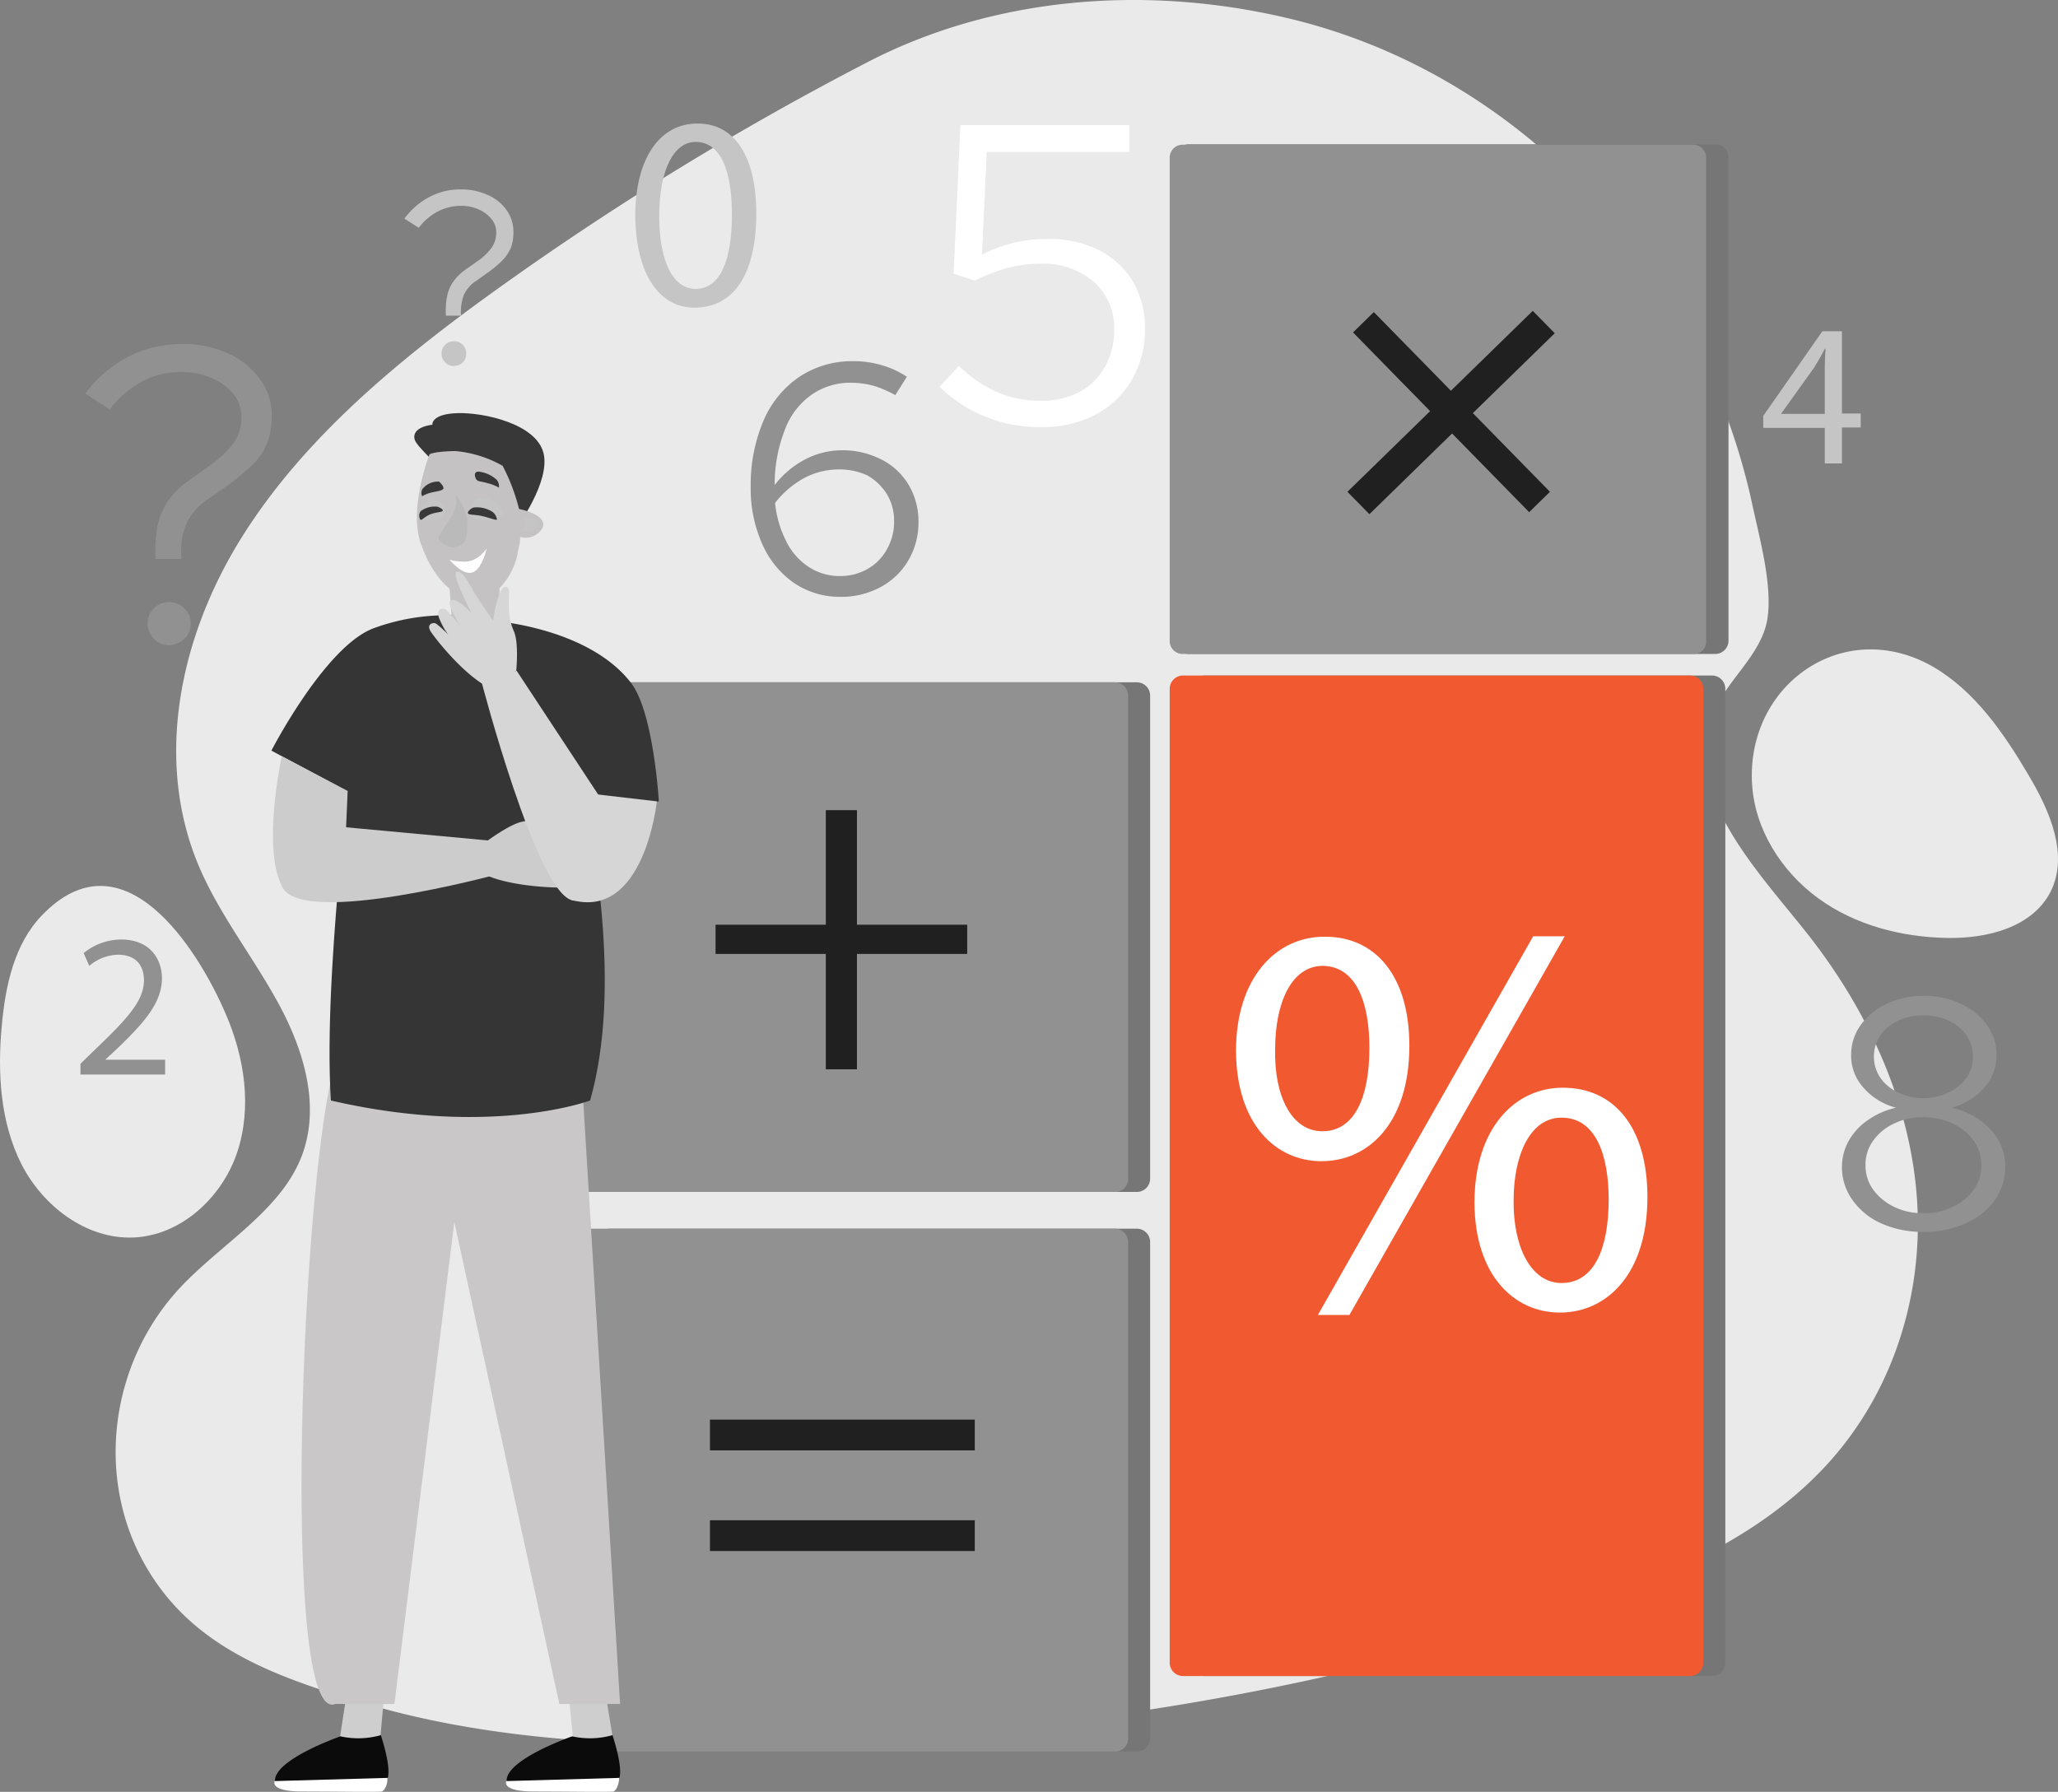<svg xmlns="http://www.w3.org/2000/svg" width="392" height="341.318" viewBox="0 0 392 341.318">
  <rect x="0" y="0" width="392" height="341.318" fill="#808080" stroke="none"/>
  <g id="brokerage-calculator-02" transform="translate(-8.856 -10.968)">
    <g id="Group_38957" data-name="Group 38957" transform="translate(8.856 10.968)">
      <g id="Group_38948" data-name="Group 38948">
        <path id="Path_20414" data-name="Path 20414" d="M42.519,307.407c-8.445-16.51-5.326-37.432,7.684-51.279,7.684-8.141,18.488-14.227,22.748-24.194,3.956-9.358,1.065-20.009-3.728-29.063S57.812,185.6,53.779,176.242c-8.749-20.39-3.8-44.051,8.141-63.072s30.2-34.008,49.149-47.551a571.678,571.678,0,0,1,70-42.834c23.966-12.4,52.572-14.684,79.277-8.521,31.193,7.152,56.681,27.313,72.582,52.344a124.326,124.326,0,0,1,16.662,40.628c1.369,6.391,3.88,15.368,2.815,21.759-1.217,7-8.065,11.717-10.575,18.488-5.4,14.379,7.76,28.3,17.575,40.552,12.1,15.064,20.314,33.019,21.531,51.583,1.217,18.64-4.945,37.889-18.564,51.812-13.695,14.075-33.476,21.835-53.029,27.922a512.548,512.548,0,0,1-115.644,21.911c-35.378,2.587-74.864,4.261-108.8-5.934C66.941,330,51.116,324.145,42.519,307.407Z" transform="translate(-15.781 -10.968)" fill="#eaeaea"/>
        <path id="Path_20415" data-name="Path 20415" d="M447.484,199.229c.533,8.673,5.63,16.662,12.63,21.759s15.825,7.38,24.5,7.532c7.608.152,16.205-1.978,19.705-8.749,3.576-7.076-.152-15.521-4.185-22.292-4.717-7.989-10.195-15.977-18.183-20.618C464.983,167.123,446.343,180.209,447.484,199.229Z" transform="translate(-113.757 -49.857)" fill="#eaeaea"/>
        <path id="Path_20416" data-name="Path 20416" d="M51.876,257.218c3.576,8.293,5.021,17.8,2.13,26.4-2.891,8.521-10.651,15.749-19.705,16.129-8.978.38-17.271-5.934-21.379-14-4.032-7.989-4.565-17.423-3.728-26.324.685-7.608,2.359-15.521,7.608-21C32.247,222.3,46.474,244.588,51.876,257.218Z" transform="translate(-8.856 -64.022)" fill="#eaeaea"/>
      </g>
      <path id="Path_20417" data-name="Path 20417" d="M406.334,370.685H309.711a2.533,2.533,0,0,1-2.511-2.511V182.611a2.533,2.533,0,0,1,2.511-2.511h96.624a2.533,2.533,0,0,1,2.511,2.511V368.174A2.585,2.585,0,0,1,406.334,370.685Z" transform="translate(-80.215 -51.422)" fill="#767676"/>
      <path id="Path_20418" data-name="Path 20418" d="M261.162,278.88H160.811a2.533,2.533,0,0,1-2.511-2.511V184.311a2.533,2.533,0,0,1,2.511-2.511H261.162a2.533,2.533,0,0,1,2.511,2.511V276.37A2.533,2.533,0,0,1,261.162,278.88Z" transform="translate(-44.601 -51.829)" fill="#767676"/>
      <path id="Path_20419" data-name="Path 20419" d="M261.162,418.191H160.811a2.533,2.533,0,0,1-2.511-2.511V321.111a2.533,2.533,0,0,1,2.511-2.511H261.162a2.533,2.533,0,0,1,2.511,2.511V415.68A2.533,2.533,0,0,1,261.162,418.191Z" transform="translate(-44.601 -84.549)" fill="#767676"/>
      <path id="Path_20420" data-name="Path 20420" d="M400.834,370.685H304.211a2.533,2.533,0,0,1-2.511-2.511V182.611a2.533,2.533,0,0,1,2.511-2.511h96.624a2.533,2.533,0,0,1,2.511,2.511V368.174A2.533,2.533,0,0,1,400.834,370.685Z" transform="translate(-78.9 -51.422)" fill="#f15a31"/>
      <path id="Path_20421" data-name="Path 20421" d="M255.738,278.88H155.311a2.533,2.533,0,0,1-2.511-2.511V184.311a2.533,2.533,0,0,1,2.511-2.511H255.662a2.533,2.533,0,0,1,2.511,2.511V276.37A2.468,2.468,0,0,1,255.738,278.88Z" transform="translate(-43.285 -51.829)" fill="#919191"/>
      <path id="Path_20422" data-name="Path 20422" d="M405.962,144.18H305.611a2.533,2.533,0,0,1-2.511-2.511V49.611a2.533,2.533,0,0,1,2.511-2.511H405.962a2.533,2.533,0,0,1,2.511,2.511V141.67A2.533,2.533,0,0,1,405.962,144.18Z" transform="translate(-79.234 -19.61)" fill="#767676"/>
      <path id="Path_20423" data-name="Path 20423" d="M401.519,144.2H304.135a2.451,2.451,0,0,1-2.435-2.435V49.635a2.451,2.451,0,0,1,2.435-2.435h97.308a2.451,2.451,0,0,1,2.435,2.435v92.135A2.341,2.341,0,0,1,401.519,144.2Z" transform="translate(-78.9 -19.634)" fill="#919191"/>
      <path id="Path_20424" data-name="Path 20424" d="M255.738,418.191H155.311a2.533,2.533,0,0,1-2.511-2.511V321.111a2.533,2.533,0,0,1,2.511-2.511H255.662a2.533,2.533,0,0,1,2.511,2.511V415.68A2.468,2.468,0,0,1,255.738,418.191Z" transform="translate(-43.285 -84.549)" fill="#919191"/>
      <path id="Path_20425" data-name="Path 20425" d="M351.319,266.246c0,14.684-7.76,21.988-16.738,21.988-8.673,0-16.205-7-16.281-21,0-13.923,7.608-21.759,16.814-21.759C344.853,245.4,351.319,252.932,351.319,266.246Zm-25.563.609c-.228,8.9,3.119,15.673,8.978,15.673,6.239,0,8.978-6.619,8.978-15.9,0-8.445-2.435-15.6-8.978-15.6C328.875,251.106,325.756,258.03,325.756,266.855Zm8.141,50.67L374.9,245.4h6.01l-41.008,72.125Zm62.767-22.444c0,14.684-7.76,21.988-16.662,21.988-8.673,0-16.205-7-16.281-20.922,0-14.075,7.608-21.911,16.814-21.911C390.349,274.235,396.664,281.767,396.664,295.081Zm-25.487.685c-.076,8.9,3.348,15.673,9.13,15.673,6.239,0,8.978-6.619,8.978-15.9,0-8.445-2.435-15.6-8.978-15.6C374.372,279.941,371.177,286.941,371.177,295.766Z" transform="translate(-82.87 -67.041)" fill="#fff"/>
      <path id="Path_20426" data-name="Path 20426" d="M214.933,213.8v21.835h21v5.554h-21v21.988H209V241.189H188v-5.554h21V213.8Z" transform="translate(-51.704 -59.482)" fill="#202020"/>
      <path id="Path_20427" data-name="Path 20427" d="M385.686,93.061l-15.6,15.216,14.684,14.988-3.956,3.88-14.684-14.988-15.749,15.369-4.184-4.261L361.949,107.9,347.265,92.908l3.956-3.88,14.684,14.988L381.5,88.8Z" transform="translate(-89.543 -29.584)" fill="#202020"/>
      <path id="Path_20428" data-name="Path 20428" d="M186.6,372.258V366.4h50.442v5.858Zm0,19.173v-5.858h50.442v5.858Z" transform="translate(-51.37 -95.982)" fill="#202020"/>
      <g id="Group_38950" data-name="Group 38950" transform="translate(15.326 23.533)">
        <g id="Group_38949" data-name="Group 38949">
          <path id="Path_20429" data-name="Path 20429" d="M190.953,59.018c0,11.564-4.261,17.955-11.793,17.955-6.619,0-11.108-6.239-11.26-17.423,0-11.412,4.945-17.651,11.793-17.651C186.844,41.824,190.953,48.215,190.953,59.018Zm-18.488.533c0,8.825,2.739,13.847,6.923,13.847,4.717,0,6.923-5.478,6.923-14.151,0-8.369-2.13-13.847-6.923-13.847C175.432,45.4,172.465,50.345,172.465,59.551Z" transform="translate(-62.223 -41.899)" fill="#c5c5c5"/>
          <path id="Path_20430" data-name="Path 20430" d="M462.017,119.159v-6.847H450.3v-2.282L461.56,93.9h3.728v15.673h3.576v2.663h-3.576v6.847h-3.272Zm0-9.51V101.2c0-1.293.076-2.663.152-3.956h-.152a40.635,40.635,0,0,1-2.13,3.728l-6.163,8.6v.076h8.293Z" transform="translate(-129.768 -54.337)" fill="#c5c5c5"/>
          <path id="Path_20431" data-name="Path 20431" d="M29,271.992v-2.13l2.663-2.587c6.467-6.163,9.358-9.434,9.434-13.238,0-2.587-1.217-4.945-5.021-4.945a8.766,8.766,0,0,0-5.4,2.13l-1.065-2.435A11.326,11.326,0,0,1,36.76,246.2c5.478,0,7.76,3.728,7.76,7.38,0,4.641-3.348,8.445-8.673,13.543l-2.054,1.9v.076H45.129v2.815H29Z" transform="translate(-29 -90.765)" fill="#919191"/>
        </g>
      </g>
      <g id="Group_38953" data-name="Group 38953" transform="translate(51.693 78.685)">
        <path id="Path_20432" data-name="Path 20432" d="M94,441.227l2.13-13.771,6.847-.456-1.369,15.064c.076-.076-5.782,1.065-7.608-.837Z" transform="translate(-80.914 -189.161)" fill="#cecece"/>
        <path id="Path_20433" data-name="Path 20433" d="M97.861,445.4a15.707,15.707,0,0,1-7.684.228s-12.706,4.413-12.477,8.521a4.139,4.139,0,0,0,.761.989c.533.3,1.217.533,4.337.533,5.782,0,15.216-.913,15.445-.989.228-.228,2.511-.152-.38-9.282Z" transform="translate(-77.014 -193.562)" fill="#0b0b0b"/>
        <path id="Path_20434" data-name="Path 20434" d="M98.049,458.687c-.228.152-9.434,0-15.292,0s-5.25-1.75-5.174-1.978l21.531-.609c-.076,1.978-.913,2.511-1.065,2.587Z" transform="translate(-76.974 -196.122)" fill="#fff"/>
        <path id="Path_20435" data-name="Path 20435" d="M152.169,444.029,150.8,430.107l6.467-2.206,2.435,14.912c0,.076-5.326,2.663-7.532,1.217Z" transform="translate(-94.5 -189.377)" fill="#cecece"/>
        <path id="Path_20436" data-name="Path 20436" d="M155.861,445.4a15.707,15.707,0,0,1-7.684.228s-12.706,4.413-12.477,8.521a4.139,4.139,0,0,0,.761.989c.533.3,1.217.533,4.337.533,5.782,0,15.216-.913,15.445-.989.228-.228,2.511-.152-.38-9.282Z" transform="translate(-90.887 -193.562)" fill="#0b0b0b"/>
        <path id="Path_20437" data-name="Path 20437" d="M156.049,458.687c-.228.152-9.434,0-15.292,0s-5.25-1.75-5.174-1.978l21.531-.609c-.152,1.978-.913,2.511-1.065,2.587Z" transform="translate(-90.847 -196.122)" fill="#fff"/>
        <path id="Path_20438" data-name="Path 20438" d="M137.568,274.883l7.456,122.035H133.46L113.45,305.087l-11.412,91.831H90.778c-10.575,4.261-6.315-101.873,0-122.035,5.174-16.586,46.79,0,46.79,0Z" transform="translate(-78.605 -151.014)" fill="#c9c7c7"/>
        <path id="Path_20439" data-name="Path 20439" d="M119.634,166.148s17.651,1.369,25.64,11.717c4.337,5.554,5.326,22.6,5.326,22.6l-13.39,2.282c3.424,20.39,4.641,39.258.3,54.7,0,0-18.792,7.076-49.377,0-.913-14.912.761-36.139,3.119-58.887L76.8,190.8s10.195-19.781,19.4-23.281A40.27,40.27,0,0,1,119.634,166.148Z" transform="translate(-76.8 -126.502)" fill="#353535"/>
        <path id="Path_20440" data-name="Path 20440" d="M130.862,165.747h-8.9L121.2,155.4h9.662Z" transform="translate(-87.42 -124.199)" fill="#c4c2c2"/>
        <g id="Group_38951" data-name="Group 38951" transform="translate(27.219)">
          <path id="Path_6133" d="M112.67,119.5c-.761-2.511,3.348-2.891,3.348-2.891s-.3-2.054,4.793-2.206,14.912,2.054,16.358,7.532S132,136.309,132,136.309C129.713,135.7,113.431,121.93,112.67,119.5Z" transform="translate(-112.576 -114.39)" fill="#383838"/>
          <path id="Path_6135" d="M115.642,124.509s.837-.533,4.869-.609a22.119,22.119,0,0,1,9.054,2.815,37.221,37.221,0,0,1,3.119,8.217s5.554,1.065,4.489,3.576a3.669,3.669,0,0,1-4.261,1.75,6.908,6.908,0,0,1-.228,1.75c-.076.456-.228.989-.3,1.6a13.306,13.306,0,0,1-4.565,7.456,5.886,5.886,0,0,1-2.511.913c-4.489.609-8.825-3.424-11.26-10.271C111.534,134.932,115.642,124.509,115.642,124.509Z" transform="translate(-112.733 -116.665)" fill="#c4c2c2"/>
          <path id="Path_6136" d="M125.713,152.865c-1.9.609-4.413-2.511-4.413-2.511s.3.38,2.891.457,4.261-2.511,4.261-2.511S127.615,152.256,125.713,152.865Z" transform="translate(-114.663 -122.501)" fill="#fff"/>
          <g id="Group_3765" transform="translate(1.193 15.517)">
            <path id="Path_6137" d="M1824.5,257.549a3.1,3.1,0,0,1-2.359,1.293,3.618,3.618,0,0,1-2.663-1.446c-.456-.761,1.674-2.815,2.815-5.326a4.1,4.1,0,0,0,.3-3.272A9.084,9.084,0,0,1,1824.5,257.549Z" transform="translate(-1815.981 -248.8)" fill="#bababa"/>
            <path id="Path_6138" d="M1840.633,255.111a.868.868,0,0,1-.228,1.369c-.609.533-.152.761,1.065.761s2.358-1.065,1.446-2.13c-.913-1.141-2.815-.3-2.815-.3A.966.966,0,0,1,1840.633,255.111Z" transform="translate(-1820.928 -250.166)" fill="#c5c5c5"/>
            <path id="Path_6139" d="M1828.137,253.467c1.065.609,4.565.837,5.4-.3.761-1.141-1.6-3.2-3.576-3.576s-2.587,2.054-2.587,2.054A1.538,1.538,0,0,0,1828.137,253.467Z" transform="translate(-1817.866 -248.979)" fill="#c5c5c5"/>
            <path id="Path_6140" d="M1814.9,253.042c0,1.065,1.446,1.141,2.359.989a2.342,2.342,0,0,0,2.282-1.522c.457-1.141-1.293-2.587-2.282-2.511C1815.357,250.151,1814.9,251.9,1814.9,253.042Z" transform="translate(-1814.9 -249.086)" fill="#c5c5c5"/>
          </g>
          <g id="Group_3766" transform="translate(0.944 11.153)">
            <path id="Path_6141" d="M1828.8,247.322a6.143,6.143,0,0,0-3.424-1.522c-.761,0-.837.609-.533,1.293s.761.456,2.282.913a8.883,8.883,0,0,1,2.13.837A1.917,1.917,0,0,0,1828.8,247.322Z" transform="translate(-1814.079 -245.8)" fill="#383838"/>
            <path id="Path_6142" d="M1811.525,249.667a1.412,1.412,0,0,0-.076,1.446s.152-.228,1.293-.609c1.217-.38,2.587-.38,2.739-.913.076-.533-.837-1.293-.837-1.293A3.756,3.756,0,0,0,1811.525,249.667Z" transform="translate(-1810.875 -246.396)" fill="#383838"/>
            <path id="Path_6143" d="M1825.872,256.459c-1.6-.38-2.282-.228-2.815-.457-.457-.228.3-.989.913-1.217a5.4,5.4,0,0,1,3.272.609,2.044,2.044,0,0,1,1.141,1.369C1828.839,257.524,1827.469,256.84,1825.872,256.459Z" transform="translate(-1813.657 -247.938)" fill="#383838"/>
            <path id="Path_6144" d="M1811.015,255.425a1.508,1.508,0,0,0-.076,1.6c.3.228.761-.533,1.9-.989s2.206-.38,2.359-.685c.228-.3-.913-.761-.913-.761A4.454,4.454,0,0,0,1811.015,255.425Z" transform="translate(-1810.745 -247.893)" fill="#383838"/>
          </g>
        </g>
        <path id="Path_20441" data-name="Path 20441" d="M132.885,172.956s.533-5.326-.456-7.532c-1.978-4.489,0-8.217-1.522-8.445s-2.435,6.467-2.435,6.467-2.435-3.576-3.272-4.869-2.511-4.945-3.652-4.489,2.891,7.989,2.891,7.989-2.891-3.272-4.032-2.511c-.913.609,1.9,4.945,1.9,4.945a36.146,36.146,0,0,0-2.739-3.119c-.685-.533-2.206-.228-1.217,1.9a12.948,12.948,0,0,0,1.6,2.815,18.081,18.081,0,0,0-2.359-2.13c-.533-.3-2.054.076-.837,1.75,2.13,2.967,6.847,8.369,10.88,10.423Z" transform="translate(-86.247 -123.876)" fill="#d6d6d6"/>
        <g id="Group_38952" data-name="Group 38952" transform="translate(0.298 65.361)">
          <path id="Path_20442" data-name="Path 20442" d="M78.872,200.3s-3.88,17.575.152,25.031,40.552-2.435,40.552-2.435l-.533-6.467-27.922-2.587.3-6.923Z" transform="translate(-77.191 -200.3)" fill="#ccc"/>
          <path id="Path_20443" data-name="Path 20443" d="M130.18,219.465s4.641-3.5,7.076-3.956c5.021-.989,7.532-4.717,8.445-3.576.913,1.065-4.717,5.63-4.717,5.63s4.489-.152,6.087-.228,5.706-.837,5.858.3-8.749,2.282-8.749,2.282,4.413.38,4.261,1.75c-.152,1.065-5.4,1.293-5.4,1.293a35.071,35.071,0,0,1,4.184.38c.837.228,1.293,1.6-1.141,2.054a25.717,25.717,0,0,1-3.348.38,27.12,27.12,0,0,1,3.119.609c.533.3.913,1.674-1.141,1.674-3.728,0-11.032-.609-14.912-2.663Z" transform="translate(-89.775 -203.031)" fill="#ccc"/>
        </g>
        <path id="Path_20444" data-name="Path 20444" d="M129.5,181.259s10.271,39.334,17.042,41.312c6.771,2.054,6.01-18.716,6.01-18.716L136.119,178.9Z" transform="translate(-89.405 -129.82)" fill="#d6d6d6"/>
        <path id="Path_20445" data-name="Path 20445" d="M168.11,211.146s-2.359,22.9-16.51,18.716l4.032-20.162Z" transform="translate(-94.691 -137.187)" fill="#d6d6d6"/>
      </g>
      <g id="Group_38954" data-name="Group 38954" transform="translate(178.977 23.838)">
        <path id="Path_20446" data-name="Path 20446" d="M263.349,99.818A27.084,27.084,0,0,1,244.1,92.133l3.652-3.956a25.952,25.952,0,0,0,7.38,5.021,20.67,20.67,0,0,0,8.293,1.6,15.21,15.21,0,0,0,7.3-1.674,11.826,11.826,0,0,0,4.869-4.793,14.258,14.258,0,0,0,1.75-7,11.766,11.766,0,0,0-3.8-9.13A14.662,14.662,0,0,0,263.5,68.7a25.173,25.173,0,0,0-6.315.761A35.188,35.188,0,0,0,250.8,71.9L246.763,70.6l1.293-28.3h32.183v5.1H253.078l-.913,19.553a26.835,26.835,0,0,1,12.553-2.967,20.659,20.659,0,0,1,9.738,2.13,15.919,15.919,0,0,1,6.467,6.01,17.226,17.226,0,0,1,2.282,8.9A18.838,18.838,0,0,1,280.7,90.84a17.574,17.574,0,0,1-6.923,6.619A21.932,21.932,0,0,1,263.349,99.818Z" transform="translate(-244.1 -42.3)" fill="#fff"/>
      </g>
      <g id="Group_38955" data-name="Group 38955" transform="translate(142.991 68.802)">
        <path id="Path_20447" data-name="Path 20447" d="M213.918,146.288a15.54,15.54,0,0,1-8.9-2.663,17.574,17.574,0,0,1-6.01-7.38,25.712,25.712,0,0,1-2.206-10.88,31.162,31.162,0,0,1,2.435-12.63,19.19,19.19,0,0,1,6.847-8.369,18.084,18.084,0,0,1,10.271-2.967,18.539,18.539,0,0,1,5.4.761,17.224,17.224,0,0,1,4.793,2.206l-2.206,3.5a20.87,20.87,0,0,0-4.032-1.75,16.465,16.465,0,0,0-4.261-.609,12.852,12.852,0,0,0-7.76,2.359,14.24,14.24,0,0,0-5.021,6.7,28.319,28.319,0,0,0-1.9,10.423,17.671,17.671,0,0,1,5.782-4.869,15.144,15.144,0,0,1,7-1.75,16.171,16.171,0,0,1,7.532,1.75,12.606,12.606,0,0,1,5.174,4.793,13.584,13.584,0,0,1,1.9,7,14.23,14.23,0,0,1-1.9,7.38,13.516,13.516,0,0,1-5.25,5.1A15.555,15.555,0,0,1,213.918,146.288Zm-.456-24.27a14.172,14.172,0,0,0-6.543,1.674,17.925,17.925,0,0,0-5.478,4.717,20.577,20.577,0,0,0,2.13,7.3,12.167,12.167,0,0,0,4.261,4.869,10.654,10.654,0,0,0,5.934,1.75,10.476,10.476,0,0,0,5.326-1.369,9.557,9.557,0,0,0,3.652-3.728,10.476,10.476,0,0,0,1.369-5.326,9.732,9.732,0,0,0-1.369-5.174,10.5,10.5,0,0,0-3.728-3.576A12.7,12.7,0,0,0,213.462,122.018Z" transform="translate(-196.8 -101.4)" fill="#919191"/>
      </g>
      <g id="Group_38956" data-name="Group 38956" transform="translate(350.846 189.696)">
        <path id="Path_20448" data-name="Path 20448" d="M485.521,305.264a19.2,19.2,0,0,1-7.989-1.6,13.3,13.3,0,0,1-5.478-4.413A10.677,10.677,0,0,1,470,292.863a10.2,10.2,0,0,1,1.293-4.945,11.966,11.966,0,0,1,3.652-3.956,15.385,15.385,0,0,1,5.326-2.359,12.32,12.32,0,0,1-6.163-3.8,9.076,9.076,0,0,1-2.358-6.163,9.683,9.683,0,0,1,1.826-5.782,12.449,12.449,0,0,1,4.945-4.032A16.369,16.369,0,0,1,485.6,260.3a16.127,16.127,0,0,1,7.076,1.522,13,13,0,0,1,4.945,4.032,9.683,9.683,0,0,1,1.826,5.782,9.076,9.076,0,0,1-2.359,6.163,12.222,12.222,0,0,1-6.239,3.8,13.894,13.894,0,0,1,7.38,4.108,10.153,10.153,0,0,1,2.891,7.076,11.142,11.142,0,0,1-1.978,6.391,13.194,13.194,0,0,1-5.478,4.413A19.251,19.251,0,0,1,485.521,305.264Zm0-3.576a12.036,12.036,0,0,0,5.63-1.217,9.869,9.869,0,0,0,3.956-3.271,7.646,7.646,0,0,0,1.446-4.641,7.8,7.8,0,0,0-1.446-4.641,10.525,10.525,0,0,0-3.956-3.272,13.566,13.566,0,0,0-5.63-1.217,12.037,12.037,0,0,0-5.63,1.217,9.869,9.869,0,0,0-3.956,3.272,7.645,7.645,0,0,0-1.446,4.641,7.805,7.805,0,0,0,1.446,4.641,10.526,10.526,0,0,0,3.956,3.271A12.037,12.037,0,0,0,485.521,301.688Zm0-21.911a10.83,10.83,0,0,0,4.793-1.065,8.99,8.99,0,0,0,3.424-2.815,7.287,7.287,0,0,0,0-8.065,8.352,8.352,0,0,0-3.424-2.815,11.036,11.036,0,0,0-4.793-.989,10.808,10.808,0,0,0-4.793.989,8.352,8.352,0,0,0-3.424,2.815,7.287,7.287,0,0,0,0,8.065,8.353,8.353,0,0,0,3.424,2.815A10.83,10.83,0,0,0,485.521,279.777Z" transform="translate(-470 -260.3)" fill="#919191"/>
      </g>
    </g>
    <g id="Group_38958" data-name="Group 38958" transform="translate(25.095 76.499)">
      <path id="Path_20449" data-name="Path 20449" d="M43.59,138.032a26.782,26.782,0,0,1,.38-6.315,13.471,13.471,0,0,1,2.054-4.793,15.756,15.756,0,0,1,4.108-3.956l3.5-2.511a21.193,21.193,0,0,0,4.945-4.641,8.438,8.438,0,0,0,1.369-4.793,7.056,7.056,0,0,0-1.522-4.413,10.851,10.851,0,0,0-4.184-3.043,14.372,14.372,0,0,0-5.858-1.141A15.589,15.589,0,0,0,41,104.252a19.363,19.363,0,0,0-6.163,5.326L30.2,106.534a24.157,24.157,0,0,1,5.25-5.174,21.105,21.105,0,0,1,6.239-3.2,23.621,23.621,0,0,1,7-1.065,20.224,20.224,0,0,1,8.749,1.826,14.609,14.609,0,0,1,6.087,4.945,11.512,11.512,0,0,1,2.206,7.076,14.655,14.655,0,0,1-.837,4.945A12.116,12.116,0,0,1,62,120.153a44.933,44.933,0,0,1-5.63,4.565l-2.739,1.9a11.648,11.648,0,0,0-4.184,4.717,14.048,14.048,0,0,0-.913,6.7Zm2.587,16.434a3.854,3.854,0,0,1-2.891-1.217,4.157,4.157,0,0,1-1.217-2.891,4.089,4.089,0,0,1,7-2.891,3.742,3.742,0,0,1,1.217,2.891,3.854,3.854,0,0,1-1.217,2.891A4.3,4.3,0,0,1,46.177,154.466Z" transform="translate(-30.2 -97.1)" fill="#919191"/>
    </g>
    <g id="Group_38959" data-name="Group 38959" transform="translate(85.884 47.055)">
      <path id="Path_20450" data-name="Path 20450" d="M118.013,82.442a14.208,14.208,0,0,1,.228-3.728,7.211,7.211,0,0,1,1.217-2.815,9.66,9.66,0,0,1,2.359-2.282l2.054-1.446a11.253,11.253,0,0,0,2.891-2.739,5.1,5.1,0,0,0,.837-2.815,3.981,3.981,0,0,0-.913-2.587,6.627,6.627,0,0,0-2.435-1.826,8.089,8.089,0,0,0-3.424-.685,9.61,9.61,0,0,0-4.337,1.065,10.828,10.828,0,0,0-3.652,3.119l-2.739-1.75a14.422,14.422,0,0,1,3.043-3.043,13.938,13.938,0,0,1,3.652-1.9A12.22,12.22,0,0,1,120.9,58.4a11.958,11.958,0,0,1,5.1,1.065,8.495,8.495,0,0,1,3.576,2.891,7.18,7.18,0,0,1,1.293,4.184,8.539,8.539,0,0,1-.456,2.891,8.031,8.031,0,0,1-1.674,2.511,22.1,22.1,0,0,1-3.272,2.663l-1.6,1.141a6.391,6.391,0,0,0-2.435,2.739,8.918,8.918,0,0,0-.533,3.956Zm1.522,9.586a2.237,2.237,0,0,1-1.674-.685,2.36,2.36,0,0,1-.685-1.674A2.237,2.237,0,0,1,117.86,88a2.36,2.36,0,0,1,1.674-.685,2.237,2.237,0,0,1,1.674.685,2.36,2.36,0,0,1,.685,1.674,2.237,2.237,0,0,1-.685,1.674A2.36,2.36,0,0,1,119.534,92.028Z" transform="translate(-110.1 -58.4)" fill="#c5c5c5"/>
    </g>
  </g>
</svg>
